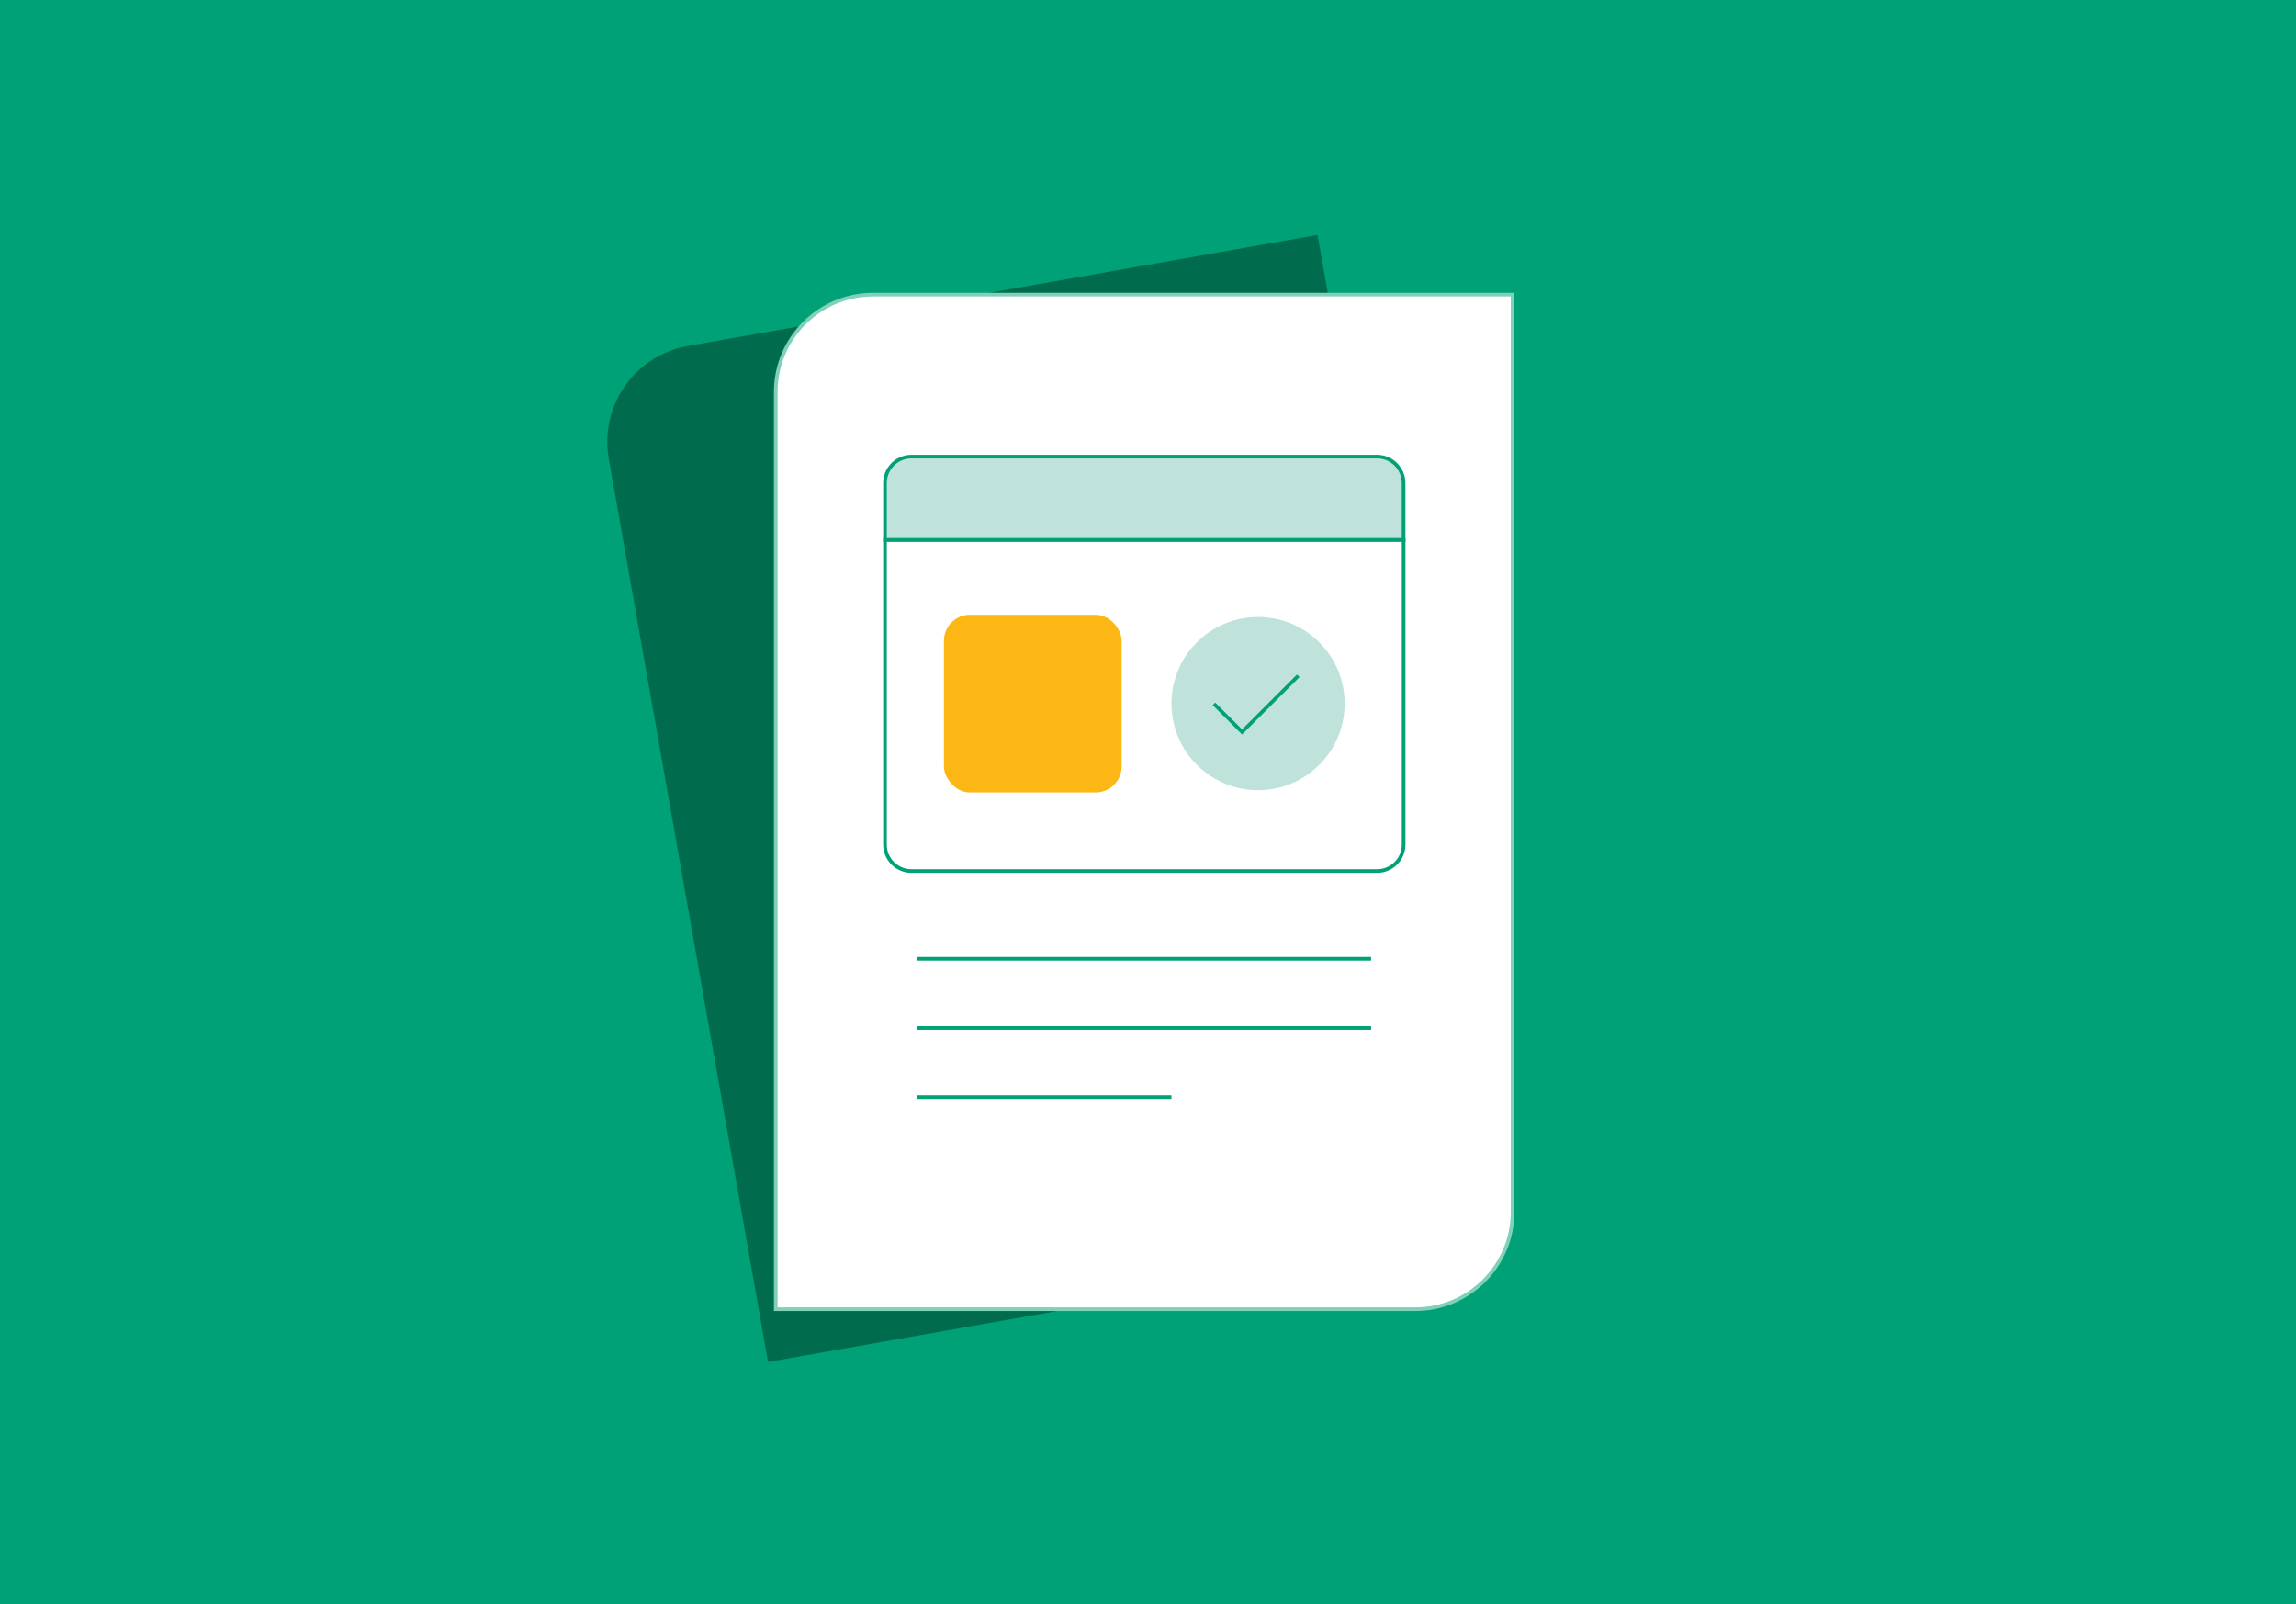 <?xml version="1.0" encoding="UTF-8"?>
<svg xmlns="http://www.w3.org/2000/svg" id="Layer_1" width="630" height="440" viewBox="0 0 630 440">
  <defs>
    <style>.cls-1{fill:#006b4d;}.cls-2,.cls-3{fill:#bfe3db;}.cls-4{fill:#fdb714;}.cls-5{fill:#fff;stroke:#80d0ba;}.cls-5,.cls-6,.cls-3,.cls-7{stroke-miterlimit:10;}.cls-8{fill:#00a176;}.cls-6,.cls-3{stroke:#00a177;}.cls-6,.cls-7{fill:none;}.cls-7{stroke:#00a176;}</style>
  </defs>
  <rect class="cls-8" x="-2.5" y="-2.5" width="635" height="445"></rect>
  <path class="cls-1" d="M383.57,343.14l-172.83,30.47-43.69-247.79c-2.56-14.51,7.13-28.35,21.64-30.91l172.83-30.47,43.69,247.79c2.56,14.51-7.13,28.35-21.64,30.91Z"></path>
  <g>
    <path class="cls-5" d="M239.54,80.82h175.5v251.62c0,14.73-11.96,26.68-26.68,26.68H212.86V107.5c0-14.73,11.96-26.68,26.68-26.68Z"></path>
    <line class="cls-7" x1="251.69" y1="263.02" x2="376.21" y2="263.02"></line>
    <line class="cls-7" x1="251.69" y1="281.98" x2="376.21" y2="281.98"></line>
    <line class="cls-7" x1="251.69" y1="300.94" x2="321.43" y2="300.94"></line>
    <g>
      <g>
        <path class="cls-6" d="M242.83,231.7c0,3.98,3.26,7.24,7.24,7.24h127.83c3.98,0,7.24-3.26,7.24-7.24v-83.62H242.83v83.62Z"></path>
        <path class="cls-3" d="M377.9,125.26h-127.83c-3.98,0-7.24,3.26-7.24,7.24v15.59h142.3v-15.59c0-3.98-3.26-7.24-7.24-7.24Z"></path>
      </g>
      <g>
        <rect class="cls-4" x="259.01" y="168.63" width="48.75" height="48.75" rx="7.12" ry="7.12"></rect>
        <circle class="cls-2" cx="345.2" cy="193" r="23.76"></circle>
      </g>
    </g>
    <polyline class="cls-6" points="356.23 185.37 340.81 200.78 333.1 193.07"></polyline>
  </g>
</svg>
